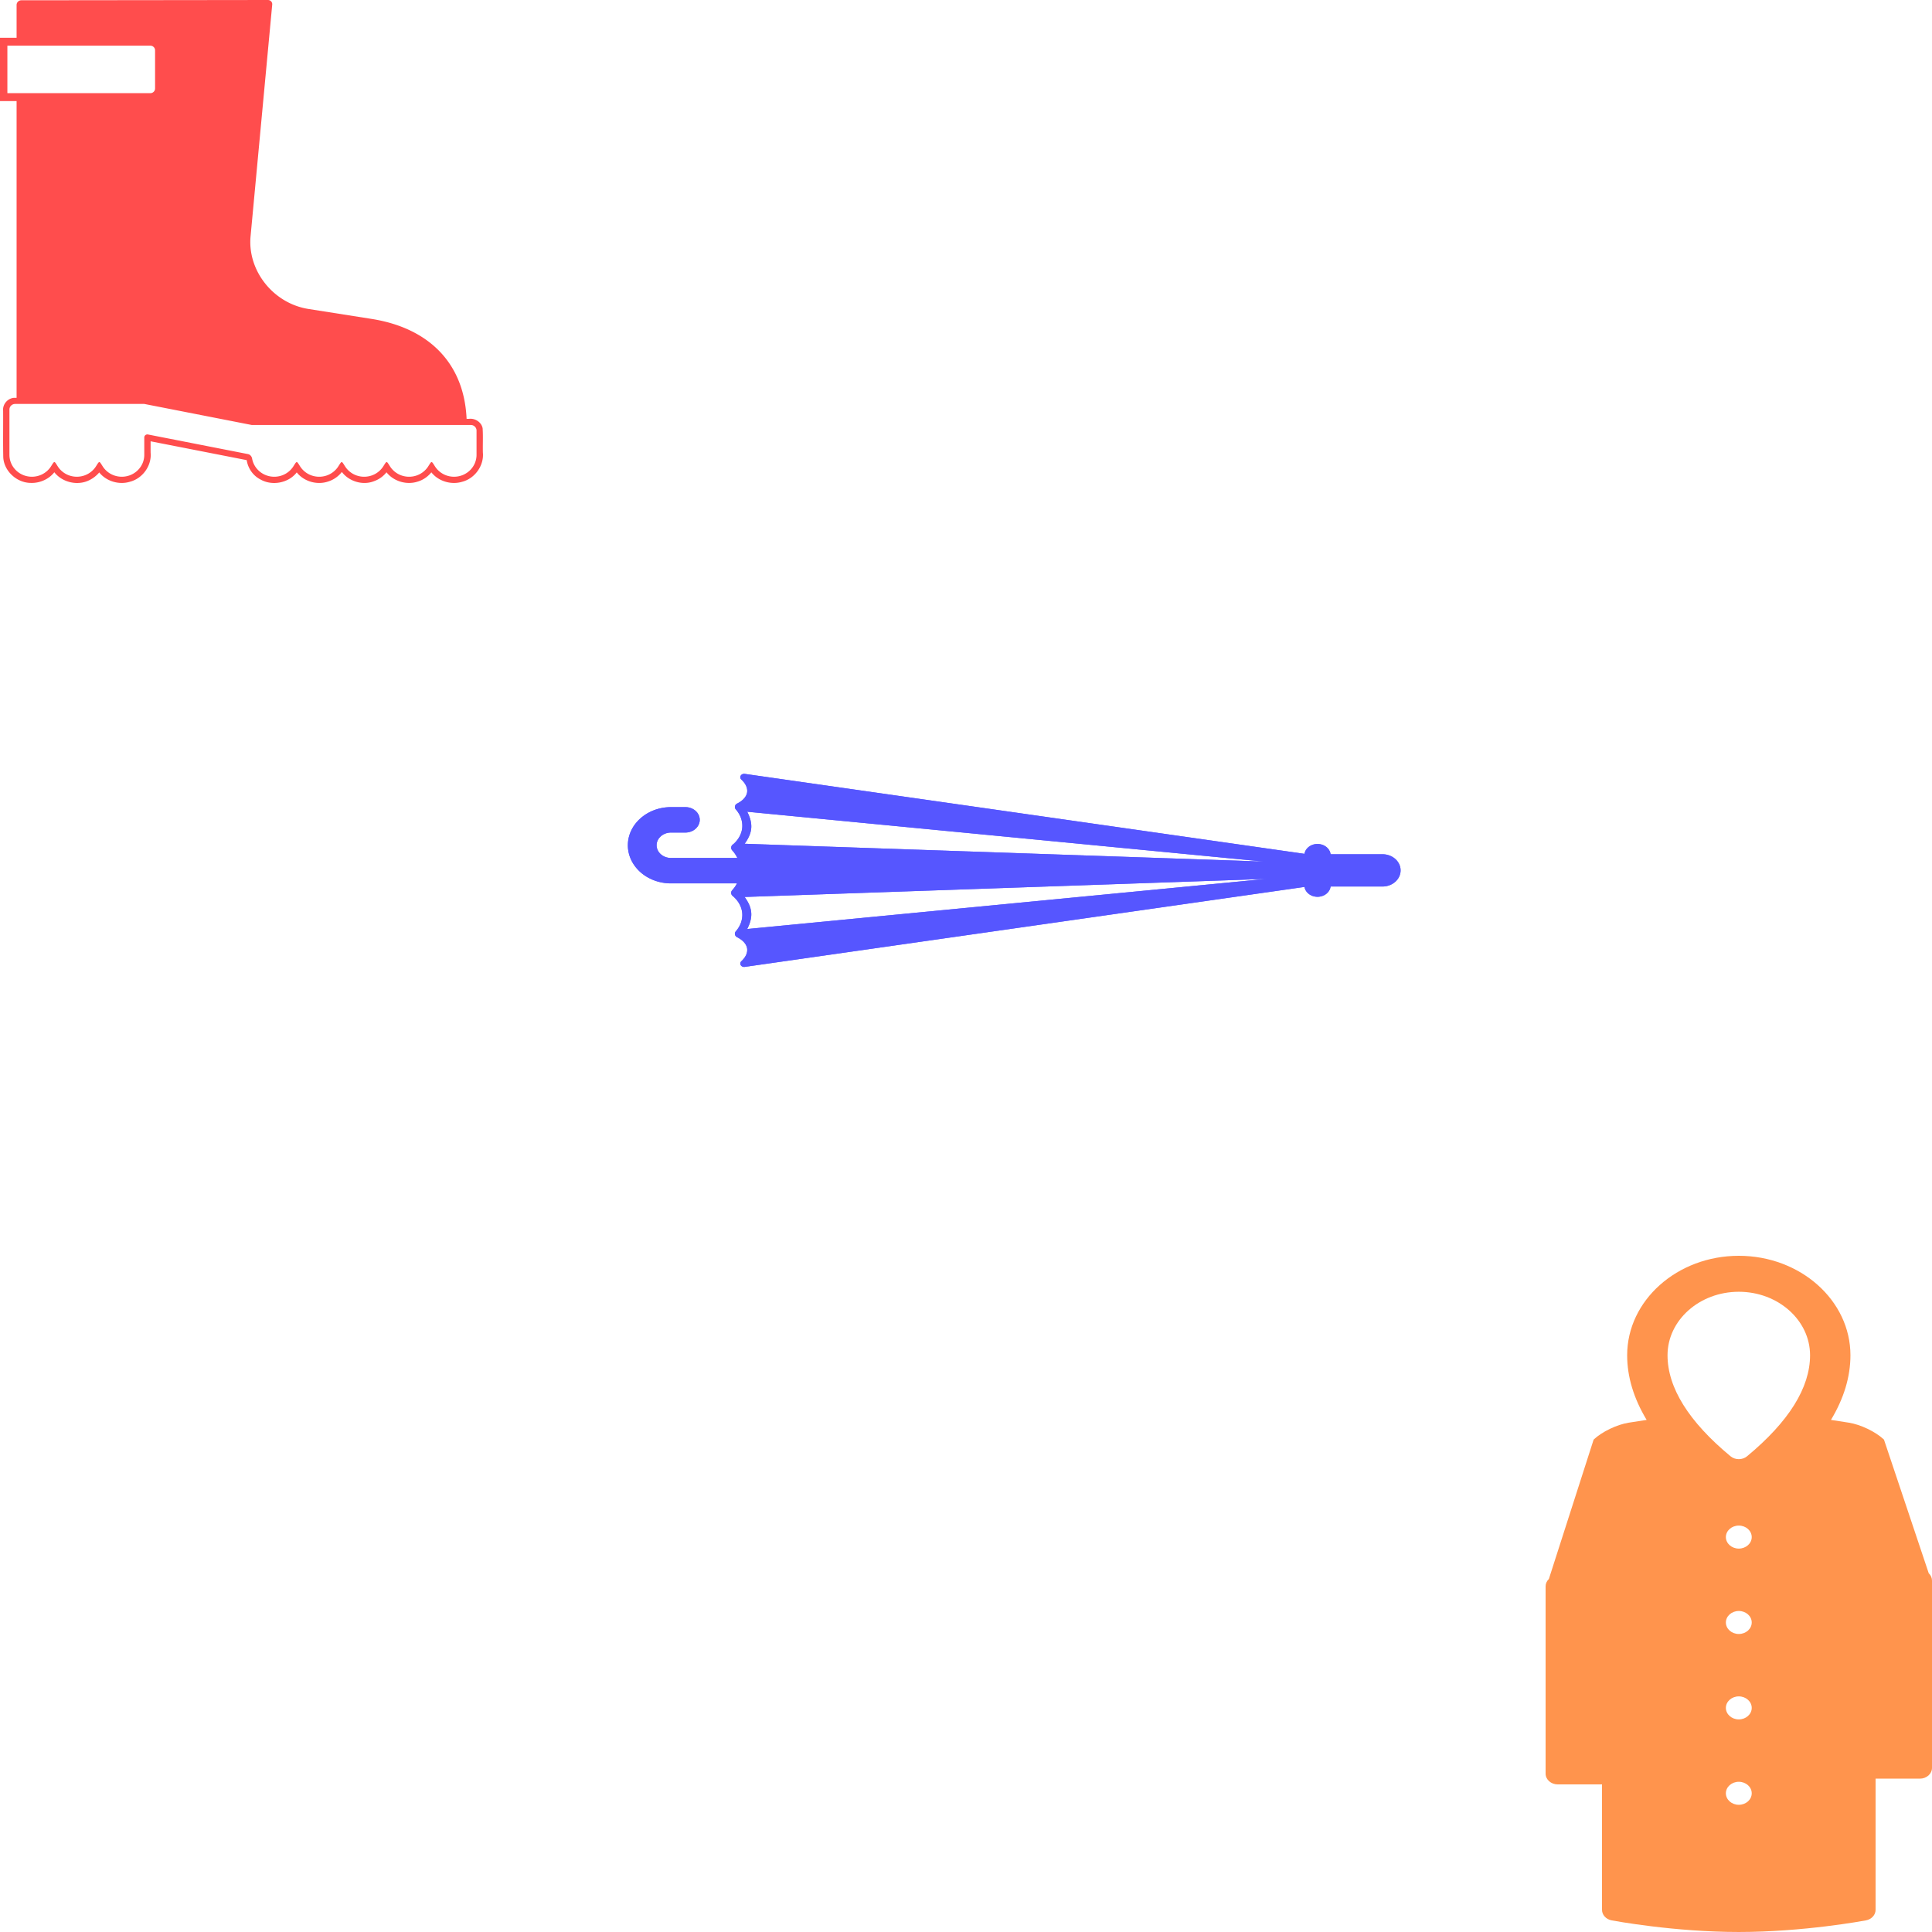 <?xml version="1.0" encoding="UTF-8" standalone="no"?>
<svg
   xmlns:dc="http://purl.org/dc/elements/1.1/"
   xmlns:cc="http://creativecommons.org/ns#"
   xmlns:rdf="http://www.w3.org/1999/02/22-rdf-syntax-ns#"
   xmlns:svg="http://www.w3.org/2000/svg"
   xmlns="http://www.w3.org/2000/svg"
   xmlns:sodipodi="http://sodipodi.sourceforge.net/DTD/sodipodi-0.dtd"
   xmlns:inkscape="http://www.inkscape.org/namespaces/inkscape"
   sodipodi:docname="P11_03.svg"
   inkscape:version="1.0 (4035a4fb49, 2020-05-01)"
   id="svg8"
   version="1.1"
   viewBox="0 0 200 200"
   height="200mm"
   width="200mm">
  <defs
     id="defs2">
    <marker
       inkscape:stockid="Arrow1Mend"
       orient="auto"
       refY="0.0"
       refX="0.0"
       id="marker2055"
       style="overflow:visible;"
       inkscape:isstock="true">
      <path
         id="path2053"
         d="M 0.0,0.0 L 5.0,-5.0 L -12.5,0.0 L 5.0,5.0 L 0.0,0.0 z "
         style="fill-rule:evenodd;stroke:#000000;stroke-width:1pt;stroke-opacity:1;fill:#000000;fill-opacity:1"
         transform="scale(0.4) rotate(180) translate(10,0)" />
    </marker>
    <marker
       inkscape:stockid="Arrow1Mstart"
       orient="auto"
       refY="0.0"
       refX="0.0"
       id="marker2045"
       style="overflow:visible"
       inkscape:isstock="true">
      <path
         id="path2043"
         d="M 0.0,0.0 L 5.0,-5.0 L -12.5,0.0 L 5.0,5.0 L 0.0,0.0 z "
         style="fill-rule:evenodd;stroke:#000000;stroke-width:1pt;stroke-opacity:1;fill:#000000;fill-opacity:1"
         transform="scale(0.4) translate(10,0)" />
    </marker>
    <marker
       inkscape:stockid="Arrow1Mend"
       orient="auto"
       refY="0.0"
       refX="0.0"
       id="marker1787"
       style="overflow:visible;"
       inkscape:isstock="true">
      <path
         id="path1785"
         d="M 0.0,0.0 L 5.0,-5.0 L -12.5,0.0 L 5.0,5.0 L 0.0,0.0 z "
         style="fill-rule:evenodd;stroke:#000000;stroke-width:1pt;stroke-opacity:1;fill:#000000;fill-opacity:1"
         transform="scale(0.4) rotate(180) translate(10,0)" />
    </marker>
    <marker
       inkscape:stockid="Arrow1Mstart"
       orient="auto"
       refY="0.0"
       refX="0.0"
       id="marker1777"
       style="overflow:visible"
       inkscape:isstock="true">
      <path
         id="path1775"
         d="M 0.0,0.0 L 5.0,-5.0 L -12.5,0.0 L 5.0,5.0 L 0.0,0.0 z "
         style="fill-rule:evenodd;stroke:#000000;stroke-width:1pt;stroke-opacity:1;fill:#000000;fill-opacity:1"
         transform="scale(0.4) translate(10,0)" />
    </marker>
    <marker
       inkscape:stockid="Arrow1Mend"
       orient="auto"
       refY="0.0"
       refX="0.0"
       id="marker1599"
       style="overflow:visible;"
       inkscape:isstock="true">
      <path
         id="path1597"
         d="M 0.0,0.0 L 5.0,-5.0 L -12.5,0.0 L 5.0,5.0 L 0.0,0.0 z "
         style="fill-rule:evenodd;stroke:#000000;stroke-width:1pt;stroke-opacity:1;fill:#000000;fill-opacity:1"
         transform="scale(0.4) rotate(180) translate(10,0)" />
    </marker>
    <marker
       inkscape:stockid="Arrow1Mstart"
       orient="auto"
       refY="0.0"
       refX="0.0"
       id="marker1589"
       style="overflow:visible"
       inkscape:isstock="true">
      <path
         id="path1587"
         d="M 0.0,0.0 L 5.0,-5.0 L -12.5,0.0 L 5.0,5.0 L 0.0,0.0 z "
         style="fill-rule:evenodd;stroke:#000000;stroke-width:1pt;stroke-opacity:1;fill:#000000;fill-opacity:1"
         transform="scale(0.4) translate(10,0)" />
    </marker>
    <marker
       inkscape:stockid="Arrow1Lstart"
       orient="auto"
       refY="0.0"
       refX="0.0"
       id="marker1207"
       style="overflow:visible"
       inkscape:isstock="true">
      <path
         id="path918"
         d="M 0.0,0.0 L 5.0,-5.0 L -12.5,0.0 L 5.0,5.0 L 0.0,0.0 z "
         style="fill-rule:evenodd;stroke:#000000;stroke-width:1pt;stroke-opacity:1;fill:#000000;fill-opacity:1"
         transform="scale(0.8) translate(12.5,0)" />
    </marker>
    <marker
       inkscape:isstock="true"
       style="overflow:visible;"
       id="Arrow1Lend"
       refX="0.0"
       refY="0.0"
       orient="auto"
       inkscape:stockid="Arrow1Lend">
      <path
         transform="scale(0.8) rotate(180) translate(12.5,0)"
         style="fill-rule:evenodd;stroke:#000000;stroke-width:1pt;stroke-opacity:1;fill:#000000;fill-opacity:1"
         d="M 0.0,0.0 L 5.0,-5.0 L -12.5,0.0 L 5.0,5.0 L 0.0,0.0 z "
         id="path1042" />
    </marker>
    <marker
       inkscape:isstock="true"
       style="overflow:visible"
       id="Arrow1Lstart"
       refX="0.0"
       refY="0.0"
       orient="auto"
       inkscape:stockid="Arrow1Lstart">
      <path
         transform="scale(0.8) translate(12.5,0)"
         style="fill-rule:evenodd;stroke:#000000;stroke-width:1.0pt"
         d="M 0.0,0.0 L 5.0,-5.0 L -12.5,0.0 L 5.0,5.0 L 0.0,0.0 z "
         id="path1039" />
    </marker>
    <inkscape:path-effect
       hide_knots="false"
       only_selected="true"
       apply_with_radius="true"
       apply_no_radius="true"
       use_knot_distance="true"
       flexible="false"
       chamfer_steps="1"
       radius="1"
       mode="F"
       method="auto"
       unit="mm"
       satellites_param="F,0,0,1,0,0,0,1 @ F,0,0,1,0,0,0,1 @ F,0,0,1,0,0,0,1 @ F,0,0,1,0,0,0,1 @ F,0,1,1,0,1.46,0,1 @ F,0,1,1,0,1.46,0,1 @ F,0,0,1,0,0,0,1 @ F,0,0,1,0,0,0,1 @ F,0,0,1,0,0,0,1 @ F,0,0,1,0,0,0,1 @ F,0,0,1,0,0,0,1 @ F,0,0,1,0,0,0,1 @ F,0,0,1,0,0,0,1 @ F,0,0,1,0,0,0,1 @ F,0,0,1,0,0,0,1 @ F,0,0,1,0,0,0,1 @ F,0,0,1,0,0,0,1 @ F,0,0,1,0,0,0,1 @ F,0,0,1,0,0,0,1 @ F,0,0,1,0,0,0,1 @ F,0,0,1,0,0,0,1 @ F,0,0,1,0,0,0,1 @ F,0,0,1,0,0,0,1 @ F,0,0,1,0,0,0,1 @ F,0,0,1,0,0,0,1 @ F,0,0,1,0,0,0,1 @ F,0,0,1,0,0,0,1 @ F,0,0,1,0,0,0,1 @ F,0,0,1,0,0,0,1 @ F,0,0,1,0,0,0,1 @ F,0,0,1,0,0,0,1 @ F,0,0,1,0,0,0,1 @ F,0,0,1,0,0,0,1 @ F,0,0,1,0,0,0,1"
       lpeversion="1"
       is_visible="true"
       id="path-effect1026"
       effect="fillet_chamfer" />
    <inkscape:path-effect
       lpeversion="1"
       is_visible="true"
       id="path-effect180"
       effect="spiro" />
    <inkscape:path-effect
       effect="fillet_chamfer"
       id="path-effect1230"
       is_visible="true"
       lpeversion="1"
       satellites_param="F,0,0,1,0,5,0,1 @ F,0,0,1,0,5,0,1 @ F,0,0,1,0,0,0,1 @ F,0,0,1,0,0,0,1 @ F,0,0,1,0,0,0,1 @ F,0,0,1,0,0,0,1 @ F,0,0,1,0,0,0,1 @ F,0,0,1,0,0,0,1 @ F,0,0,1,0,0,0,1 @ F,0,0,1,0,0,0,1 @ F,0,0,1,0,0,0,1 @ F,0,0,1,0,0,0,1 @ F,0,0,1,0,0,0,1 @ F,0,0,1,0,0,0,1 @ F,0,0,1,0,0,0,1 @ F,0,0,1,0,0,0,1 @ F,0,0,1,0,0,0,1 @ F,0,0,1,0,0,0,1 @ F,0,0,1,0,0,0,1 @ F,0,0,1,0,0,0,1 @ F,0,0,1,0,0,0,1 @ F,0,0,1,0,0,0,1 @ F,0,0,1,0,0,0,1 @ F,0,0,1,0,0,0,1 @ F,0,0,1,0,0,0,1 @ F,0,0,1,0,0,0,1 @ F,0,0,1,0,0,0,1 @ F,0,0,1,0,0,0,1 @ F,0,0,1,0,0,0,1 @ F,0,0,1,0,0,0,1 @ F,0,0,1,0,0,0,1 @ F,0,0,1,0,0,0,1 @ F,0,0,1,0,0,0,1 @ F,0,0,1,0,0,0,1 | F,0,0,1,0,0,0,1 @ F,0,1,1,0,5,0,1 @ F,0,1,1,0,5,0,1 @ F,0,0,1,0,0,0,1 | F,0,0,1,0,0,0,1 @ F,0,0,1,0,0,0,1 @ F,0,0,1,0,0,0,1 @ F,0,0,1,0,0,0,1 @ F,0,0,1,0,0,0,1 @ F,0,0,1,0,0,0,1 @ F,0,0,1,0,0,0,1 @ F,0,0,1,0,0,0,1 @ F,0,0,1,0,0,0,1 @ F,0,0,1,0,0,0,1 @ F,0,0,1,0,0,0,1 @ F,0,0,1,0,0,0,1 @ F,0,0,1,0,0,0,1 @ F,0,0,1,0,0,0,1 @ F,0,0,1,0,0,0,1 @ F,0,0,1,0,0,0,1 @ F,0,0,1,0,0,0,1 @ F,0,0,1,0,0,0,1 @ F,0,0,1,0,0,0,1 @ F,0,0,1,0,0,0,1 @ F,0,0,1,0,0,0,1 @ F,0,0,1,0,0,0,1 @ F,0,0,1,0,0,0,1 @ F,0,0,1,0,0,0,1 @ F,0,0,1,0,0,0,1 @ F,0,0,1,0,0,0,1 @ F,0,0,1,0,0,0,1 @ F,0,0,1,0,0,0,1 @ F,0,0,1,0,0,0,1 @ F,0,0,1,0,0,0,1 @ F,0,0,1,0,0,0,1 @ F,0,0,1,0,0,0,1 @ F,0,0,1,0,0,0,1 @ F,0,0,1,0,0,0,1 @ F,0,0,1,0,0,0,1 @ F,0,0,1,0,0,0,1 @ F,0,0,1,0,0,0,1 @ F,0,0,1,0,0,0,1 @ F,0,0,1,0,0,0,1 @ F,0,0,1,0,0,0,1 @ F,0,0,1,0,0,0,1"
       unit="mm"
       method="auto"
       mode="F"
       radius="5"
       chamfer_steps="1"
       flexible="false"
       use_knot_distance="true"
       apply_no_radius="true"
       apply_with_radius="true"
       only_selected="true"
       hide_knots="false" />
    <inkscape:path-effect
       effect="fillet_chamfer"
       id="path-effect1228"
       is_visible="true"
       lpeversion="1"
       satellites_param="F,0,0,1,0,0,0,1 @ F,0,0,1,0,0,0,1 @ F,0,0,1,0,0,0,1 @ F,0,0,1,0,0,0,1 @ F,0,0,1,0,0,0,1 @ F,0,0,1,0,0,0,1 @ F,0,0,1,0,0,0,1 @ F,0,0,1,0,0,0,1 @ F,0,0,1,0,0,0,1 @ F,0,0,1,0,0,0,1 @ F,0,0,1,0,0,0,1 @ F,0,0,1,0,0,0,1 @ F,0,0,1,0,0,0,1 @ F,0,0,1,0,0,0,1 @ F,0,0,1,0,0,0,1 @ F,0,0,1,0,0,0,1 @ F,0,0,1,0,0,0,1 @ F,0,0,1,0,0,0,1 @ F,0,0,1,0,0,0,1 @ F,0,0,1,0,0,0,1 @ F,0,0,1,0,0,0,1 @ F,0,0,1,0,0,0,1 @ F,0,0,1,0,0,0,1 @ F,0,0,1,0,0,0,1 @ F,0,0,1,0,0,0,1 @ F,0,0,1,0,0,0,1 @ F,0,0,1,0,0,0,1 @ F,0,0,1,0,0,0,1 @ F,0,0,1,0,0,0,1 @ F,0,0,1,0,0,0,1 @ F,0,0,1,0,0,0,1 @ F,0,0,1,0,0,0,1 @ F,0,0,1,0,0,0,1 @ F,0,0,1,0,0,0,1 @ F,0,0,1,0,0,0,1 @ F,0,0,1,0,0,0,1 @ F,0,0,1,0,0,0,1 | F,0,0,1,0,0,0,1 @ F,0,0,1,0,0,0,1 @ F,0,0,1,0,0,0,1 @ F,0,0,1,0,0,0,1 | F,0,0,1,0,0,0,1 @ F,0,0,1,0,0,0,1 @ F,0,0,1,0,0,0,1 @ F,0,0,1,0,0,0,1 @ F,0,0,1,0,0,0,1 @ F,0,0,1,0,0,0,1 @ F,0,0,1,0,0,0,1 @ F,0,0,1,0,0,0,1 @ F,0,0,1,0,0,0,1 @ F,0,0,1,0,0,0,1 @ F,0,0,1,0,0,0,1 @ F,0,0,1,0,0,0,1 @ F,0,0,1,0,0,0,1 @ F,0,0,1,0,0,0,1 @ F,0,0,1,0,0,0,1 @ F,0,0,1,0,0,0,1 @ F,0,0,1,0,0,0,1 @ F,0,0,1,0,0,0,1 @ F,0,0,1,0,0,0,1 @ F,0,0,1,0,0,0,1 @ F,0,0,1,0,0,0,1 @ F,0,0,1,0,0,0,1 @ F,0,0,1,0,0,0,1 @ F,0,0,1,0,0,0,1 @ F,0,0,1,0,0,0,1 @ F,0,0,1,0,0,0,1 @ F,0,0,1,0,0,0,1 @ F,0,0,1,0,0,0,1 @ F,0,0,1,0,0,0,1 @ F,0,0,1,0,0,0,1 @ F,0,0,1,0,0,0,1 @ F,0,0,1,0,0,0,1 @ F,0,0,1,0,0,0,1 @ F,0,0,1,0,0,0,1 @ F,0,0,1,0,0,0,1 @ F,0,0,1,0,0,0,1 @ F,0,0,1,0,0,0,1 @ F,0,0,1,0,0,0,1 @ F,0,0,1,0,0,0,1 @ F,0,0,1,0,0,0,1"
       unit="mm"
       method="auto"
       mode="F"
       radius="10"
       chamfer_steps="1"
       flexible="false"
       use_knot_distance="true"
       apply_no_radius="true"
       apply_with_radius="true"
       only_selected="false"
       hide_knots="false" />
    <inkscape:path-effect
       effect="fillet_chamfer"
       id="path-effect1218"
       is_visible="true"
       lpeversion="1"
       satellites_param="F,0,0,1,0,0,0,1 @ F,0,0,1,0,0,0,1 @ F,0,0,1,0,0,0,1 @ F,0,0,1,0,0,0,1 @ F,0,0,1,0,0,0,1 @ F,0,0,1,0,0,0,1 @ F,0,0,1,0,0,0,1 @ F,0,0,1,0,0,0,1 @ F,0,0,1,0,0,0,1 @ F,0,0,1,0,0,0,1 @ F,0,0,1,0,0,0,1 @ F,0,0,1,0,0,0,1 @ F,0,0,1,0,0,0,1 @ F,0,0,1,0,0,0,1 @ F,0,0,1,0,0,0,1 @ F,0,0,1,0,0,0,1 @ F,0,0,1,0,0,0,1 @ F,0,0,1,0,0,0,1 @ F,0,0,1,0,0,0,1 @ F,0,0,1,0,0,0,1 @ F,0,0,1,0,0,0,1 @ F,0,0,1,0,0,0,1 @ F,0,0,1,0,0,0,1 @ F,0,0,1,0,0,0,1 @ F,0,0,1,0,0,0,1 @ F,0,0,1,0,0,0,1 @ F,0,0,1,0,0,0,1 @ F,0,0,1,0,0,0,1 @ F,0,0,1,0,0,0,1 @ F,0,0,1,0,0,0,1 @ F,0,0,1,0,0,0,1 @ F,0,0,1,0,0,0,1 @ F,0,0,1,0,0,0,1 @ F,0,0,1,0,0,0,1 @ F,0,0,1,0,0,0,1 @ F,0,0,1,0,0,0,1 @ F,0,0,1,0,0,0,1 | F,0,0,1,0,0,0,1 @ F,0,0,1,0,0,0,1 @ F,0,0,1,0,0,0,1 @ F,0,0,1,0,0,0,1 @ F,0,0,1,0,0,0,1 @ F,0,0,1,0,0,0,1 @ F,0,0,1,0,0,0,1 @ F,0,0,1,0,0,0,1 @ F,0,0,1,0,0,0,1 @ F,0,0,1,0,0,0,1 @ F,0,0,1,0,0,0,1 @ F,0,0,1,0,0,0,1 @ F,0,0,1,0,0,0,1 @ F,0,0,1,0,12.965,0,1 @ F,0,0,1,0,0,0,1 @ F,0,0,1,0,12.965,0,1 @ F,0,0,1,0,0,0,1 @ F,0,0,1,0,12.965,0,1 @ F,0,0,1,0,0,0,1 @ F,0,0,1,0,12.965,0,1 @ F,0,0,1,0,0,0,1 @ F,0,1,1,0,3.969,0,1 @ F,0,1,1,0,3.969,0,1 @ F,0,0,1,0,0,0,1 @ F,0,0,1,0,0,0,1 @ F,0,0,1,0,12.965,0,1 @ F,0,0,1,0,0,0,1 @ F,0,0,1,0,12.965,0,1 @ F,0,0,1,0,0,0,1 @ F,0,0,1,0,0,0,1 @ F,0,0,1,0,0,0,1 @ F,0,0,1,0,0,0,1 @ F,0,0,1,0,0,0,1"
       unit="px"
       method="auto"
       mode="F"
       radius="15"
       chamfer_steps="1"
       flexible="false"
       use_knot_distance="true"
       apply_no_radius="true"
       apply_with_radius="true"
       only_selected="true"
       hide_knots="false" />
    <inkscape:path-effect
       effect="fillet_chamfer"
       id="path-effect1216"
       is_visible="true"
       lpeversion="1"
       satellites_param="F,0,0,1,0,0,0,1 @ F,0,0,1,0,0,0,1 @ F,0,0,1,0,0,0,1 @ F,0,0,1,0,0,0,1 @ F,0,0,1,0,0,0,1 @ F,0,0,1,0,0,0,1 @ F,0,0,1,0,0,0,1 @ F,0,0,1,0,0,0,1 @ F,0,0,1,0,0,0,1 @ F,0,0,1,0,0,0,1 @ F,0,0,1,0,0,0,1 @ F,0,0,1,0,0,0,1 @ F,0,0,1,0,0,0,1 @ F,0,0,1,0,0,0,1 @ F,0,0,1,0,0,0,1 @ F,0,0,1,0,0,0,1 @ F,0,0,1,0,0,0,1 @ F,0,0,1,0,0,0,1 @ F,0,0,1,0,0,0,1 @ F,0,0,1,0,0,0,1 @ F,0,0,1,0,0,0,1 @ F,0,0,1,0,0,0,1 @ F,0,0,1,0,0,0,1 @ F,0,0,1,0,0,0,1 @ F,0,0,1,0,0,0,1 @ F,0,0,1,0,0,0,1 @ F,0,0,1,0,0,0,1 @ F,0,0,1,0,0,0,1 @ F,0,0,1,0,0,0,1 @ F,0,0,1,0,0,0,1 @ F,0,0,1,0,0,0,1 @ F,0,0,1,0,0,0,1 @ F,0,0,1,0,0,0,1 @ F,0,0,1,0,0,0,1 @ F,0,0,1,0,0,0,1 @ F,0,0,1,0,0,0,1 @ F,0,0,1,0,0,0,1 | F,0,1,1,0,6,0,1 @ F,0,0,1,0,0,0,1 @ F,0,0,1,0,0,0,1 @ F,0,0,1,0,0,0,1 @ F,0,0,1,0,0,0,1 @ F,0,0,1,0,0,0,1 @ F,0,1,1,0,6,0,1 @ F,0,0,1,0,0,0,1 @ F,0,0,1,0,0,0,1 @ F,0,0,1,0,0,0,1 @ F,0,0,1,0,0,0,1 @ F,0,0,1,0,0,0,1 @ F,0,0,1,0,0,0,1 @ F,0,0,1,0,0,0,1 @ F,0,0,1,0,0,0,1 @ F,0,0,1,0,0,0,1 @ F,0,0,1,0,0,0,1 @ F,0,0,1,0,0,0,1 @ F,0,0,1,0,0,0,1 @ F,0,0,1,0,0,0,1 @ F,0,0,1,0,0,0,1 @ F,0,0,1,0,0,0,1 @ F,0,0,1,0,0,0,1 @ F,0,0,1,0,0,0,1 @ F,0,0,1,0,0,0,1 @ F,0,0,1,0,0,0,1 @ F,0,0,1,0,0,0,1 @ F,0,0,1,0,0,0,1 @ F,0,0,1,0,0,0,1 @ F,0,0,1,0,0,0,1"
       unit="mm"
       method="auto"
       mode="F"
       radius="6"
       chamfer_steps="1"
       flexible="false"
       use_knot_distance="true"
       apply_no_radius="true"
       apply_with_radius="true"
       only_selected="true"
       hide_knots="false" />
    <inkscape:path-effect
       effect="fillet_chamfer"
       id="path-effect957"
       is_visible="true"
       lpeversion="1"
       satellites_param="F,0,1,1,0,15,0,1 @ F,0,0,1,0,0,0,1 @ F,0,0,1,0,0,0,1 @ F,0,0,1,0,0,0,1 @ F,0,0,1,0,0,0,1 @ F,0,0,1,0,0,0,1 @ F,0,0,1,0,0,0,1 @ F,0,0,1,0,0,0,1 @ F,0,0,1,0,0,0,1 @ F,0,0,1,0,0,0,1 @ F,0,0,1,0,0,0,1 @ F,0,0,1,0,0,0,1 @ F,0,1,1,0,15,0,1 | F,0,0,1,0,0,0,1 @ F,0,0,1,0,0,0,1 @ F,0,0,1,0,0,0,1 @ F,0,0,1,0,0,0,1"
       unit="mm"
       method="auto"
       mode="F"
       radius="0"
       chamfer_steps="1"
       flexible="false"
       use_knot_distance="true"
       apply_no_radius="true"
       apply_with_radius="true"
       only_selected="true"
       hide_knots="false" />
    <inkscape:path-effect
       effect="fillet_chamfer"
       id="path-effect78"
       is_visible="true"
       lpeversion="1"
       satellites_param="F,0,0,1,0,0,0,1 @ F,0,0,1,0,0,0,1 @ F,0,0,1,0,0,0,1 @ F,0,0,1,0,0,0,1 @ F,0,0,1,0,0,0,1 @ F,0,0,1,0,0,0,1 @ F,0,0,1,0,0,0,1 @ F,0,0,1,0,0,0,1 @ F,0,0,1,0,0,0,1 @ F,0,0,1,0,0,0,1"
       unit="mm"
       method="auto"
       mode="F"
       radius="4"
       chamfer_steps="1"
       flexible="false"
       use_knot_distance="true"
       apply_no_radius="true"
       apply_with_radius="true"
       only_selected="true"
       hide_knots="false" />
    <inkscape:path-effect
       effect="fillet_chamfer"
       id="path-effect76"
       is_visible="true"
       lpeversion="1"
       satellites_param="F,0,0,1,0,0,0,1 @ F,0,0,1,0,0,0,1 @ F,0,0,1,0,0,0,1 @ F,0,0,1,0,0,0,1 @ F,0,0,1,0,0,0,1 @ F,0,0,1,0,0,0,1 @ F,0,0,1,0,0,0,1 @ F,0,1,1,0,4,0,1 @ F,0,1,1,0,4,0,1 @ F,0,0,1,0,0,0,1"
       unit="mm"
       method="auto"
       mode="F"
       radius="4"
       chamfer_steps="1"
       flexible="false"
       use_knot_distance="true"
       apply_no_radius="true"
       apply_with_radius="true"
       only_selected="true"
       hide_knots="false" />
    <filter
       height="1.016"
       y="-0.008"
       width="1.004"
       x="-0.002"
       id="filter1333"
       style="color-interpolation-filters:sRGB"
       inkscape:collect="always">
      <feGaussianBlur
         id="feGaussianBlur1335"
         stdDeviation="0.065"
         inkscape:collect="always" />
    </filter>
  </defs>
  <sodipodi:namedview
     inkscape:window-maximized="1"
     inkscape:window-y="-8"
     inkscape:window-x="-8"
     inkscape:window-height="1017"
     inkscape:window-width="1920"
     showguides="false"
     gridtolerance="10"
     showgrid="true"
     inkscape:document-rotation="0"
     inkscape:current-layer="layer2"
     inkscape:document-units="mm"
     inkscape:cy="377.95276"
     inkscape:cx="377.95276"
     inkscape:zoom="1"
     inkscape:pageshadow="2"
     inkscape:pageopacity="0.0"
     borderopacity="1.0"
     bordercolor="#666666"
     pagecolor="#ffffff"
     id="base"
     inkscape:snap-global="false"
     inkscape:snap-bbox="true"
     inkscape:bbox-paths="true">
    <inkscape:grid
       spacingy="25"
       spacingx="25"
       units="mm"
       id="grid833"
       type="xygrid"
       empspacing="4"
       originx="0"
       originy="0" />
  </sodipodi:namedview>
  <g
     inkscape:label="도형개체"
     id="layer2"
     inkscape:groupmode="layer">
    <path
       id="path1190"
       style="color:#000000;font-style:normal;font-variant:normal;font-weight:normal;font-stretch:normal;font-size:medium;line-height:normal;font-family:sans-serif;font-variant-ligatures:normal;font-variant-position:normal;font-variant-caps:normal;font-variant-numeric:normal;font-variant-alternates:normal;font-variant-east-asian:normal;font-feature-settings:normal;font-variation-settings:normal;text-indent:0;text-align:start;text-decoration:none;text-decoration-line:none;text-decoration-style:solid;text-decoration-color:#000000;letter-spacing:normal;word-spacing:normal;text-transform:none;writing-mode:lr-tb;direction:ltr;text-orientation:mixed;dominant-baseline:auto;baseline-shift:baseline;text-anchor:start;white-space:normal;shape-padding:0;shape-margin:0;inline-size:0;clip-rule:nonzero;display:inline;overflow:visible;visibility:visible;isolation:auto;mix-blend-mode:normal;color-interpolation:sRGB;color-interpolation-filters:linearRGB;solid-color:#000000;solid-opacity:1;vector-effect:none;fill:#ff4d4d;fill-opacity:1;fill-rule:nonzero;stroke:none;stroke-width:1.684;stroke-linecap:round;stroke-linejoin:round;stroke-miterlimit:4;stroke-dasharray:none;stroke-dashoffset:0;stroke-opacity:1;color-rendering:auto;image-rendering:auto;shape-rendering:auto;text-rendering:auto;enable-background:accumulate;stop-color:#000000"
       d="M 27.73,4.0503952e-5 C 19.225,0.012 10.718,0.021 2.212,0.029 1.939,0.03 1.718,0.246 1.718,0.512 v 3.395 H 0 V 10.465 h 1.718 v 30.719 c -0.094,2.9e-4 -0.187,1.9e-4 -0.281,7.3e-4 -0.667,0.055 -1.184,0.693 -1.114,1.338 0.012,1.617 -0.021,3.235 0.016,4.85 0.096,1.404 1.394,2.605 2.839,2.618 0.934,0.037 1.874,-0.378 2.446,-1.103 0.82,1.053 2.421,1.431 3.631,0.816 0.392,-0.193 0.74,-0.467 1.019,-0.797 0.732,0.921 2.058,1.315 3.195,0.958 1.316,-0.351 2.245,-1.676 2.123,-2.997 -0.004,-0.395 -9.71e-4,-0.79 -0.001,-1.185 3.316,0.65 6.632,1.299 9.948,1.949 0.124,0.839 0.65,1.608 1.425,2.003 1.214,0.694 2.912,0.367 3.755,-0.733 0.738,0.941 2.098,1.335 3.244,0.945 0.566,-0.174 1.068,-0.53 1.425,-0.99 0.742,0.983 2.168,1.42 3.338,0.951 0.507,-0.178 0.956,-0.501 1.283,-0.918 0.731,0.934 2.071,1.339 3.215,0.969 0.566,-0.163 1.067,-0.513 1.429,-0.964 0.725,0.924 2.044,1.322 3.182,0.98 1.335,-0.342 2.28,-1.687 2.152,-3.023 -0.021,-0.84 0.03,-1.684 -0.027,-2.522 -0.118,-0.625 -0.775,-1.051 -1.413,-0.972 -0.082,2e-5 -0.164,-2e-5 -0.246,0 -0.25,-5.731 -3.883,-9.406 -9.839,-10.345 L 31.923,31.983 C 28.299,31.409 25.606,28.024 25.939,24.459 L 28.18,0.479 C 28.205,0.214 28.003,-3.7949605e-4 27.73,5.0395173e-7 Z M 0.764,4.727 H 15.559 a 0.494,0.482 0 0 1 0.494,0.482 v 3.954 a 0.494,0.482 0 0 1 -0.494,0.482 H 0.764 Z M 1.571,41.816 h 2.745 10.62 l 11.132,2.18 h 19.925 1.98e-4 2.745 c 0.328,0 0.593,0.259 0.593,0.578 v 2.509 c 0,1.253 -1.042,2.268 -2.327,2.268 -0.363,0 -0.705,-0.08 -1.011,-0.224 h -1.98e-4 v -1.9e-4 c -0.401,-0.189 -0.739,-0.488 -0.971,-0.856 -0.366,-0.58 -0.322,-0.58 -0.688,0 -0.409,0.648 -1.144,1.081 -1.982,1.081 -0.839,0 -1.573,-0.432 -1.983,-1.081 -0.366,-0.58 -0.321,-0.58 -0.688,0 -0.409,0.648 -1.144,1.081 -1.983,1.081 -0.838,0 -1.572,-0.432 -1.982,-1.081 -0.366,-0.58 -0.321,-0.58 -0.688,0 -0.409,0.648 -1.144,1.081 -1.983,1.081 -0.839,0 -1.573,-0.432 -1.983,-1.081 -0.366,-0.58 -0.321,-0.58 -0.688,0 -0.409,0.648 -1.144,1.081 -1.983,1.081 -1.151,0 -2.107,-0.816 -2.293,-1.887 -0.036,-0.208 -0.205,-0.415 -0.417,-0.456 L 15.321,44.978 c -0.199,-0.039 -0.385,0.109 -0.385,0.307 v 1.798 c 0,1.253 -1.042,2.268 -2.327,2.268 -0.839,0 -1.573,-0.432 -1.983,-1.081 -0.366,-0.58 -0.321,-0.58 -0.688,0 -0.409,0.648 -1.144,1.081 -1.982,1.081 -0.839,0 -1.573,-0.432 -1.983,-1.081 -0.366,-0.58 -0.321,-0.58 -0.688,0 -0.232,0.368 -0.569,0.666 -0.97,0.855 -0.306,0.144 -0.65,0.226 -1.013,0.226 -1.284,0 -2.325,-1.015 -2.325,-2.268 v -4.689 c 0,-0.319 0.266,-0.578 0.593,-0.578 z"
       sodipodi:nodetypes="ccccccccccccccccccccccccccccccccccccccccscccccsssscccssssssssssssscccssssssssssss" />
    <path
       id="path975"
       style="fill:#ff944d;fill-opacity:1;stroke-width:0.158"
       d="m 180,130 c -6.373,0 -11.557,4.618 -11.557,10.294 0,2.231 0.676,4.468 2.016,6.694 l -1.841,0.285 c -1.227,0.19 -2.795,0.944 -3.646,1.754 l -4.634,14.43 c -0.218,0.207 -0.338,0.48 -0.338,0.763 v 19.383 c 0,0.617 0.562,1.117 1.254,1.117 h 4.586 v 12.982 c 0,0.528 0.415,0.984 0.995,1.093 0.261,0.049 6.477,1.204 13.165,1.204 6.688,0 12.904,-1.155 13.165,-1.204 0.58,-0.109 0.995,-0.565 0.995,-1.093 v -13.577 h 4.586 c 0.693,0 1.254,-0.5 1.254,-1.117 v -19.384 c 0,-0.284 -0.121,-0.556 -0.339,-0.763 l -4.633,-13.834 c -0.008,-0.008 -0.016,-0.015 -0.025,-0.023 -0.857,-0.801 -2.406,-1.543 -3.622,-1.731 l -1.84,-0.285 c 1.34,-2.226 2.016,-4.464 2.016,-6.694 0,-5.676 -5.185,-10.294 -11.557,-10.294 z m 0,3.723 c 4.068,0 7.377,2.948 7.377,6.571 0,3.356 -2.195,6.875 -6.523,10.459 -0.241,0.199 -0.547,0.299 -0.854,0.299 -0.307,0 -0.613,-0.1 -0.854,-0.299 -4.328,-3.584 -6.523,-7.103 -6.523,-10.459 0,-3.623 3.309,-6.571 7.377,-6.571 z m 0,24.204 c 0.738,0 1.338,0.535 1.338,1.192 0,0.657 -0.6,1.191 -1.338,1.191 -0.738,0 -1.338,-0.535 -1.338,-1.191 0,-0.657 0.6,-1.192 1.338,-1.192 z m 0,8.841 c 0.738,0 1.338,0.535 1.338,1.191 0,0.657 -0.6,1.191 -1.338,1.191 -0.738,0 -1.338,-0.535 -1.338,-1.191 0,-0.657 0.6,-1.191 1.338,-1.191 z m 0,8.841 c 0.738,0 1.338,0.535 1.338,1.192 0,0.657 -0.6,1.191 -1.338,1.191 -0.738,0 -1.338,-0.535 -1.338,-1.191 0,-0.657 0.6,-1.192 1.338,-1.192 z m 0,8.841 c 0.738,0 1.338,0.535 1.338,1.191 0,0.657 -0.6,1.191 -1.338,1.191 -0.738,0 -1.338,-0.535 -1.338,-1.191 0,-0.657 0.6,-1.191 1.338,-1.191 z" />
    <g
       id="g989"
       transform="matrix(0.265,0,0,0.265,-226.456,-104.826)" />
    <g
       id="g991"
       transform="matrix(0.265,0,0,0.265,-226.456,-104.826)" />
    <g
       id="g993"
       transform="matrix(0.265,0,0,0.265,-226.456,-104.826)" />
    <g
       id="g995"
       transform="matrix(0.265,0,0,0.265,-226.456,-104.826)" />
    <g
       id="g997"
       transform="matrix(0.265,0,0,0.265,-226.456,-104.826)" />
    <g
       id="g999"
       transform="matrix(0.265,0,0,0.265,-226.456,-104.826)" />
    <g
       id="g1001"
       transform="matrix(0.265,0,0,0.265,-226.456,-104.826)" />
    <g
       id="g1003"
       transform="matrix(0.265,0,0,0.265,-226.456,-104.826)" />
    <g
       id="g1005"
       transform="matrix(0.265,0,0,0.265,-226.456,-104.826)" />
    <g
       id="g1007"
       transform="matrix(0.265,0,0,0.265,-226.456,-104.826)" />
    <g
       id="g1009"
       transform="matrix(0.265,0,0,0.265,-226.456,-104.826)" />
    <g
       id="g1011"
       transform="matrix(0.265,0,0,0.265,-226.456,-104.826)" />
    <g
       id="g1013"
       transform="matrix(0.265,0,0,0.265,-226.456,-104.826)" />
    <g
       id="g1015"
       transform="matrix(0.265,0,0,0.265,-226.456,-104.826)" />
    <g
       id="g1017"
       transform="matrix(0.265,0,0,0.265,-226.456,-104.826)" />
    <path
       style="fill:#ea1a17;stroke-width:0.265"
       d="m -143.028,118.667 c 0,2.7e-4 0.271,2.7e-4 0.271,2.7e-4 z"
       id="path1056" />
    <g
       id="g1076"
       transform="matrix(0.265,0,0,0.265,-213.847,118.66)" />
    <g
       id="g1078"
       transform="matrix(0.265,0,0,0.265,-213.847,118.66)" />
    <g
       id="g1080"
       transform="matrix(0.265,0,0,0.265,-213.847,118.66)" />
    <g
       id="g1082"
       transform="matrix(0.265,0,0,0.265,-213.847,118.66)" />
    <g
       id="g1084"
       transform="matrix(0.265,0,0,0.265,-213.847,118.66)" />
    <g
       id="g1086"
       transform="matrix(0.265,0,0,0.265,-213.847,118.66)" />
    <g
       id="g1088"
       transform="matrix(0.265,0,0,0.265,-213.847,118.66)" />
    <g
       id="g1090"
       transform="matrix(0.265,0,0,0.265,-213.847,118.66)" />
    <g
       id="g1092"
       transform="matrix(0.265,0,0,0.265,-213.847,118.66)" />
    <g
       id="g1094"
       transform="matrix(0.265,0,0,0.265,-213.847,118.66)" />
    <g
       id="g1096"
       transform="matrix(0.265,0,0,0.265,-213.847,118.66)" />
    <g
       id="g1098"
       transform="matrix(0.265,0,0,0.265,-213.847,118.66)" />
    <g
       id="g1100"
       transform="matrix(0.265,0,0,0.265,-213.847,118.66)" />
    <g
       id="g1102"
       transform="matrix(0.265,0,0,0.265,-213.847,118.66)" />
    <g
       id="g1104"
       transform="matrix(0.265,0,0,0.265,-213.847,118.66)" />
    <g
       style="opacity:0.95;filter:url(#filter1333)"
       transform="matrix(0,-0.934,1.004,0,22.333,352.334)"
       id="g1037">
      <path
         d="m 291.463,54.488 h -5.3e-4 a 0.375,0.394 0 0 0 -0.635,-0.292 c -0.471,0.475 -0.993,0.663 -1.443,0.588 -0.431,-0.072 -0.86,-0.396 -1.18,-0.961 a 0.375,0.394 0 0 0 -0.006,-0.009 0.443,0.465 0 0 0 -0.68,-0.188 c -0.599,0.49 -1.344,0.725 -2.051,0.657 -0.658,-0.063 -1.302,-0.388 -1.798,-0.912 a 0.467,0.49 0 0 0 -0.689,-0.116 c -0.254,0.217 -0.54,0.393 -0.843,0.527 v -6.841 c 0,-0.817 0.632,-1.483 1.409,-1.483 0.777,0 1.409,0.665 1.409,1.483 v 1.48 a 1.414,1.484 0 0 0 1.414,1.484 1.409,1.48 0 0 0 1.405,-1.484 v -1.48 c 0,-2.452 -1.897,-4.448 -4.228,-4.448 -1.393,0 -2.63,0.713 -3.401,1.809 -0.005,0.007 -0.01,0.014 -0.014,0.021 -0.038,0.054 -0.074,0.109 -0.109,0.165 -0.006,0.008 -0.01,0.017 -0.015,0.026 -0.033,0.053 -0.065,0.106 -0.095,0.16 -0.01,0.017 -0.019,0.035 -0.028,0.052 -0.026,0.047 -0.052,0.095 -0.076,0.143 -0.01,0.019 -0.019,0.039 -0.028,0.059 -0.022,0.046 -0.044,0.093 -0.065,0.14 -0.01,0.023 -0.02,0.047 -0.03,0.071 -0.019,0.044 -0.037,0.089 -0.054,0.133 -0.01,0.026 -0.02,0.052 -0.029,0.079 -0.016,0.044 -0.032,0.089 -0.047,0.133 -0.009,0.027 -0.018,0.054 -0.026,0.082 -0.014,0.044 -0.027,0.089 -0.039,0.134 -0.008,0.028 -0.016,0.057 -0.023,0.086 -0.012,0.046 -0.023,0.093 -0.033,0.14 -0.006,0.028 -0.013,0.055 -0.018,0.083 -0.01,0.046 -0.017,0.092 -0.025,0.138 -0.006,0.031 -0.011,0.061 -0.016,0.092 -0.008,0.048 -0.013,0.097 -0.019,0.145 -0.004,0.028 -0.008,0.055 -0.01,0.083 -0.006,0.059 -0.01,0.118 -0.013,0.178 -6.9e-4,0.019 -0.004,0.037 -0.004,0.056 -0.004,0.079 -0.006,0.159 -0.006,0.239 v 6.803 c -0.271,-0.129 -0.526,-0.293 -0.755,-0.489 a 0.467,0.49 0 0 0 -0.314,-0.111 0.467,0.49 0 0 0 -0.32,0.154 0.443,0.465 0 0 0 -0.027,0.027 c -0.501,0.553 -1.168,0.894 -1.845,0.959 -0.708,0.067 -1.451,-0.167 -2.05,-0.657 a 0.443,0.465 0 0 0 -0.67,0.16 0.375,0.394 0 0 0 -0.024,0.037 c -0.319,0.565 -0.749,0.889 -1.18,0.961 -0.45,0.075 -0.972,-0.113 -1.443,-0.588 a 0.375,0.394 0 0 0 -0.63,0.347 l 8.863,57.712 c -0.621,0.103 -1.093,0.663 -1.093,1.344 0,0.698 0.495,1.27 1.138,1.352 v 5.338 c 0,1.04 0.798,1.878 1.789,1.878 0.991,0 1.789,-0.838 1.789,-1.878 v -5.338 c 0.643,-0.082 1.138,-0.654 1.138,-1.352 0,-0.681 -0.472,-1.241 -1.092,-1.344 l 8.862,-57.712 a 0.375,0.394 0 0 0 0.006,-0.055 z m -4.2,0.309 -5.522,53.234 1.752,-47.577 0.221,-5.922 c 0.513,0.352 1.07,0.619 1.675,0.677 0.647,0.062 1.278,-0.123 1.874,-0.411 z m -7.448,53.493 -5.55,-53.493 c 0.596,0.289 1.228,0.473 1.876,0.411 0.606,-0.058 1.161,-0.326 1.675,-0.679 l 1.97,52.978 z"
         style="fill:#5656ff;fill-opacity:1;stroke-width:0.096"
         id="path74" />
    </g>
    <g
       id="g2463"
       transform="matrix(0,-0.934,1.004,0,22.333,352.334)"
       style="opacity:0.95;filter:url(#filter1333)">
      <path
         id="path2461"
         style="fill:#5656ff;fill-opacity:1;stroke-width:0.096"
         d="m 291.463,54.488 h -5.3e-4 a 0.375,0.394 0 0 0 -0.635,-0.292 c -0.471,0.475 -0.993,0.663 -1.443,0.588 -0.431,-0.072 -0.86,-0.396 -1.18,-0.961 a 0.375,0.394 0 0 0 -0.006,-0.009 0.443,0.465 0 0 0 -0.68,-0.188 c -0.599,0.49 -1.344,0.725 -2.051,0.657 -0.658,-0.063 -1.302,-0.388 -1.798,-0.912 a 0.467,0.49 0 0 0 -0.689,-0.116 c -0.254,0.217 -0.54,0.393 -0.843,0.527 v -6.841 c 0,-0.817 0.632,-1.483 1.409,-1.483 0.777,0 1.409,0.665 1.409,1.483 v 1.48 a 1.414,1.484 0 0 0 1.414,1.484 1.409,1.48 0 0 0 1.405,-1.484 v -1.48 c 0,-2.452 -1.897,-4.448 -4.228,-4.448 -1.393,0 -2.63,0.713 -3.401,1.809 -0.005,0.007 -0.01,0.014 -0.014,0.021 -0.038,0.054 -0.074,0.109 -0.109,0.165 -0.006,0.008 -0.01,0.017 -0.015,0.026 -0.033,0.053 -0.065,0.106 -0.095,0.16 -0.01,0.017 -0.019,0.035 -0.028,0.052 -0.026,0.047 -0.052,0.095 -0.076,0.143 -0.01,0.019 -0.019,0.039 -0.028,0.059 -0.022,0.046 -0.044,0.093 -0.065,0.14 -0.01,0.023 -0.02,0.047 -0.03,0.071 -0.019,0.044 -0.037,0.089 -0.054,0.133 -0.01,0.026 -0.02,0.052 -0.029,0.079 -0.016,0.044 -0.032,0.089 -0.047,0.133 -0.009,0.027 -0.018,0.054 -0.026,0.082 -0.014,0.044 -0.027,0.089 -0.039,0.134 -0.008,0.028 -0.016,0.057 -0.023,0.086 -0.012,0.046 -0.023,0.093 -0.033,0.14 -0.006,0.028 -0.013,0.055 -0.018,0.083 -0.01,0.046 -0.017,0.092 -0.025,0.138 -0.006,0.031 -0.011,0.061 -0.016,0.092 -0.008,0.048 -0.013,0.097 -0.019,0.145 -0.004,0.028 -0.008,0.055 -0.01,0.083 -0.006,0.059 -0.01,0.118 -0.013,0.178 -6.9e-4,0.019 -0.004,0.037 -0.004,0.056 -0.004,0.079 -0.006,0.159 -0.006,0.239 v 6.803 c -0.271,-0.129 -0.526,-0.293 -0.755,-0.489 a 0.467,0.49 0 0 0 -0.314,-0.111 0.467,0.49 0 0 0 -0.32,0.154 0.443,0.465 0 0 0 -0.027,0.027 c -0.501,0.553 -1.168,0.894 -1.845,0.959 -0.708,0.067 -1.451,-0.167 -2.05,-0.657 a 0.443,0.465 0 0 0 -0.67,0.16 0.375,0.394 0 0 0 -0.024,0.037 c -0.319,0.565 -0.749,0.889 -1.18,0.961 -0.45,0.075 -0.972,-0.113 -1.443,-0.588 a 0.375,0.394 0 0 0 -0.63,0.347 l 8.863,57.712 c -0.621,0.103 -1.093,0.663 -1.093,1.344 0,0.698 0.495,1.27 1.138,1.352 v 5.338 c 0,1.04 0.798,1.878 1.789,1.878 0.991,0 1.789,-0.838 1.789,-1.878 v -5.338 c 0.643,-0.082 1.138,-0.654 1.138,-1.352 0,-0.681 -0.472,-1.241 -1.092,-1.344 l 8.862,-57.712 a 0.375,0.394 0 0 0 0.006,-0.055 z m -4.2,0.309 -5.522,53.234 1.752,-47.577 0.221,-5.922 c 0.513,0.352 1.07,0.619 1.675,0.677 0.647,0.062 1.278,-0.123 1.874,-0.411 z m -7.448,53.493 -5.55,-53.493 c 0.596,0.289 1.228,0.473 1.876,0.411 0.606,-0.058 1.161,-0.326 1.675,-0.679 l 1.97,52.978 z" />
    </g>
  </g>
</svg>
